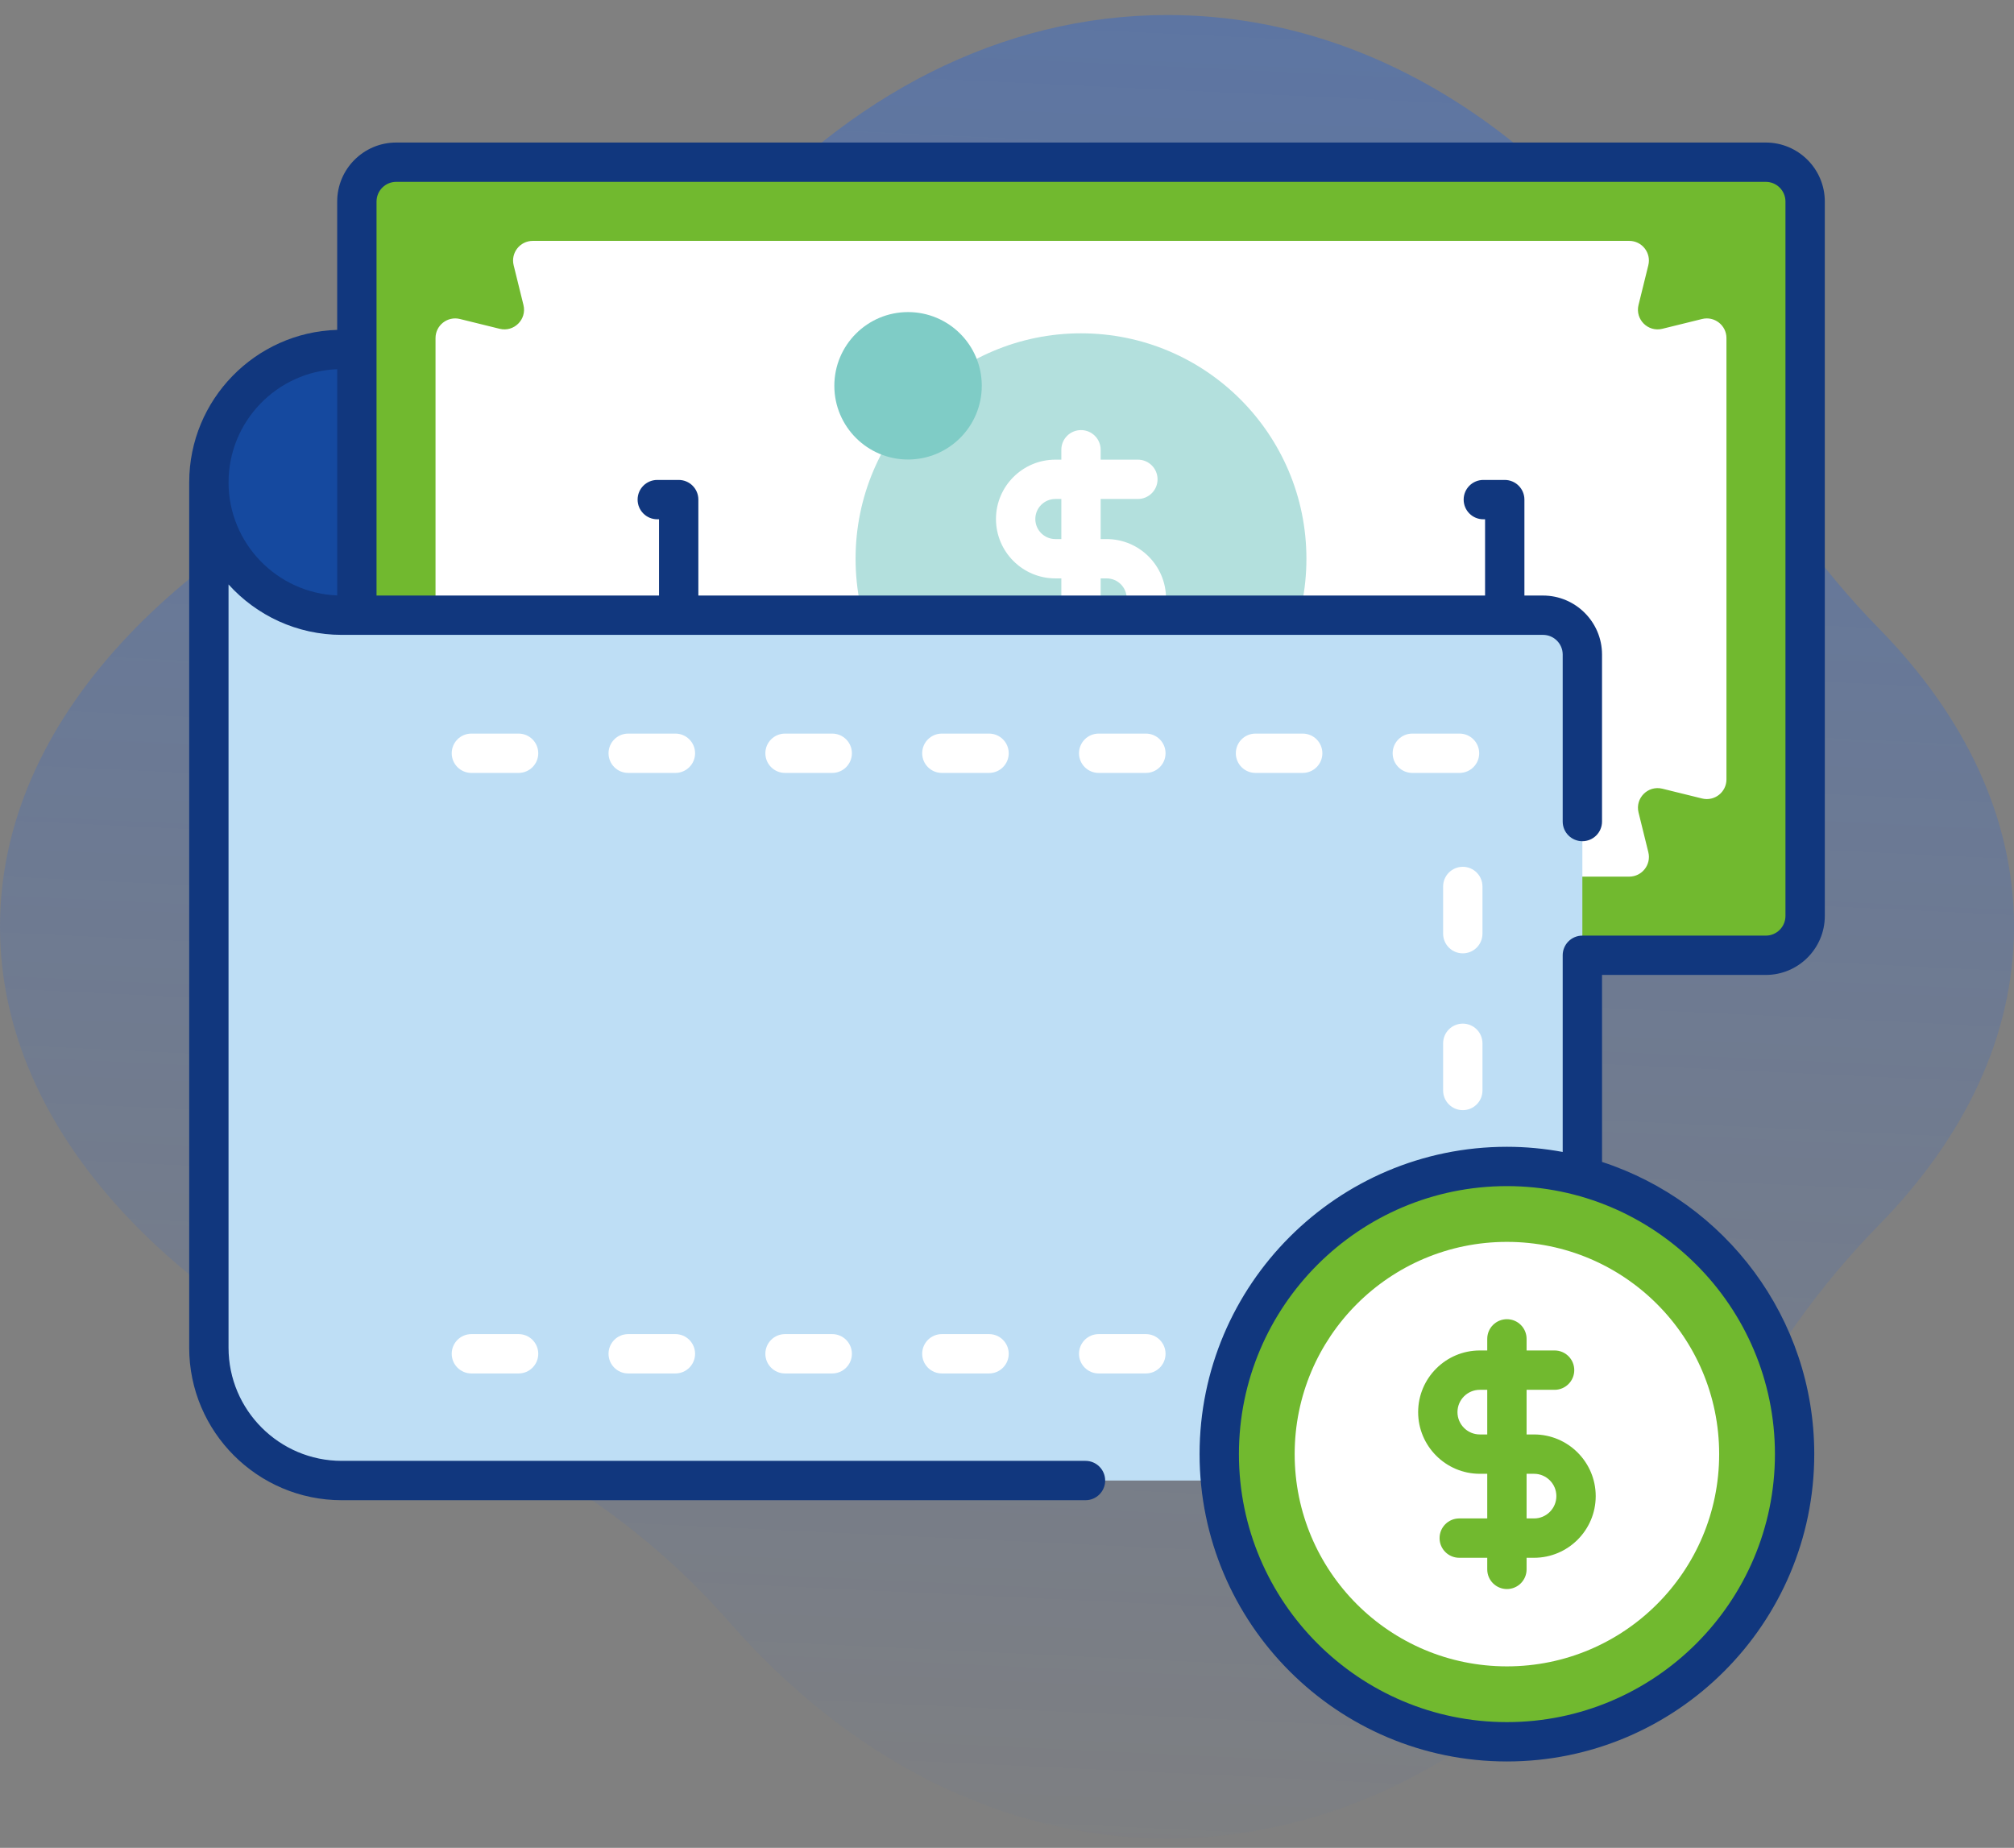 <svg width="97" height="89" viewBox="0 0 97 89" fill="none" xmlns="http://www.w3.org/2000/svg">
<rect x="0" y="0" width="97" height="89" fill="#808080" stroke="none"/>
<path d="M97 44.635C97 39.4 94.631 34.493 90.493 30.268C87.613 27.328 85.216 23.96 83.386 20.274C77.534 8.486 67.556 0.723 56.23 0.723C48.182 0.723 40.815 4.644 35.125 11.143C31.358 15.445 26.603 18.745 21.297 20.876C8.445 26.037 0 34.752 0 44.635C0 54.518 8.445 63.233 21.297 68.394C26.603 70.525 31.358 73.825 35.125 78.127C40.815 84.626 48.182 88.547 56.231 88.547C67.556 88.547 77.534 80.784 83.386 68.996C85.216 65.311 87.614 61.943 90.493 59.003C94.631 54.778 97 49.87 97 44.635V44.635Z" fill="url(#paint0_linear)"/>
<path d="M74.316 29.63H16.461C12.926 29.63 10.06 26.765 10.06 23.23C10.06 19.695 12.926 16.829 16.461 16.829H76.211V27.736C76.211 28.782 75.363 29.63 74.316 29.63V29.63Z" fill="#15499F"/>
<path d="M85.046 46.01H19.082C18.036 46.01 17.188 45.162 17.188 44.115V9.707C17.188 8.66 18.036 7.812 19.082 7.812H85.046C86.092 7.812 86.94 8.66 86.94 9.707V44.115C86.94 45.162 86.092 46.01 85.046 46.01Z" fill="#71B92F"/>
<path d="M78.916 14.69L79.388 12.776C79.536 12.178 79.084 11.602 78.469 11.602H25.659C25.044 11.602 24.592 12.178 24.739 12.776L25.211 14.69C25.382 15.382 24.756 16.007 24.065 15.836L22.151 15.364C21.553 15.217 20.976 15.669 20.976 16.284V37.539C20.976 38.154 21.553 38.606 22.151 38.459L24.065 37.987C24.756 37.816 25.382 38.442 25.211 39.133L24.739 41.048C24.592 41.645 25.044 42.222 25.659 42.222H78.469C79.084 42.222 79.536 41.645 79.389 41.048L78.917 39.133C78.746 38.442 79.371 37.816 80.063 37.987L81.978 38.459C82.575 38.606 83.151 38.154 83.151 37.539V16.284C83.151 15.669 82.575 15.217 81.978 15.364L80.063 15.836C79.371 16.007 78.746 15.382 78.916 14.69V14.69Z" fill="white"/>
<path d="M52.064 37.768C58.06 37.768 62.921 32.907 62.921 26.911C62.921 20.915 58.06 16.054 52.064 16.054C46.068 16.054 41.207 20.915 41.207 26.911C41.207 32.907 46.068 37.768 52.064 37.768Z" fill="#B3E0DD"/>
<path d="M43.734 22.132C45.695 22.132 47.285 20.542 47.285 18.581C47.285 16.621 45.695 15.031 43.734 15.031C41.774 15.031 40.184 16.621 40.184 18.581C40.184 20.542 41.774 22.132 43.734 22.132Z" fill="#7FCCC6"/>
<path d="M60.394 38.791C62.355 38.791 63.944 37.202 63.944 35.241C63.944 33.281 62.355 31.691 60.394 31.691C58.433 31.691 56.844 33.281 56.844 35.241C56.844 37.202 58.433 38.791 60.394 38.791Z" fill="#FFAB66"/>
<path d="M53.299 31.684H49.324C48.801 31.684 48.377 31.26 48.377 30.736C48.377 30.213 48.801 29.789 49.324 29.789H53.299C53.832 29.789 54.265 29.356 54.265 28.824C54.265 28.291 53.832 27.858 53.299 27.858H50.829C49.252 27.858 47.969 26.575 47.969 24.998C47.969 23.421 49.252 22.139 50.829 22.139H54.804C55.327 22.139 55.751 22.563 55.751 23.086C55.751 23.609 55.327 24.033 54.804 24.033H50.829C50.297 24.033 49.864 24.466 49.864 24.998C49.864 25.53 50.297 25.964 50.829 25.964H53.299C54.876 25.964 56.159 27.247 56.159 28.824C56.159 30.401 54.876 31.684 53.299 31.684Z" fill="white"/>
<path d="M52.064 33.108C51.541 33.108 51.117 32.684 51.117 32.161V21.662C51.117 21.139 51.541 20.715 52.064 20.715C52.587 20.715 53.011 21.139 53.011 21.662V32.161C53.011 32.684 52.587 33.108 52.064 33.108Z" fill="white"/>
<path d="M68.753 34.326C69.338 34.326 69.812 33.852 69.812 33.267C69.812 32.682 69.338 32.208 68.753 32.208C68.168 32.208 67.694 32.682 67.694 33.267C67.694 33.852 68.168 34.326 68.753 34.326Z" fill="#FF4D4D"/>
<path d="M76.211 31.526V69.415C76.211 70.461 75.363 71.309 74.316 71.309H16.459C12.925 71.309 10.06 68.444 10.06 64.909V23.23C10.06 26.765 12.926 29.631 16.461 29.631H74.316C75.363 29.631 76.211 30.479 76.211 31.526V31.526Z" fill="#BEDEF5"/>
<path d="M70.295 37.227H68.021C67.498 37.227 67.074 36.803 67.074 36.28C67.074 35.757 67.498 35.333 68.021 35.333H70.295C70.818 35.333 71.242 35.757 71.242 36.28C71.242 36.803 70.818 37.227 70.295 37.227Z" fill="white"/>
<path d="M62.742 37.227H60.468C59.945 37.227 59.521 36.803 59.521 36.28C59.521 35.757 59.945 35.333 60.468 35.333H62.742C63.265 35.333 63.689 35.757 63.689 36.28C63.689 36.803 63.265 37.227 62.742 37.227Z" fill="white"/>
<path d="M55.189 37.227H52.915C52.392 37.227 51.968 36.803 51.968 36.28C51.968 35.757 52.392 35.333 52.915 35.333H55.189C55.712 35.333 56.136 35.757 56.136 36.28C56.136 36.803 55.712 37.227 55.189 37.227Z" fill="white"/>
<path d="M47.636 37.227H45.362C44.839 37.227 44.415 36.803 44.415 36.28C44.415 35.757 44.839 35.333 45.362 35.333H47.636C48.159 35.333 48.583 35.757 48.583 36.28C48.583 36.803 48.159 37.227 47.636 37.227Z" fill="white"/>
<path d="M40.083 37.227H37.809C37.286 37.227 36.862 36.803 36.862 36.28C36.862 35.757 37.286 35.333 37.809 35.333H40.083C40.606 35.333 41.03 35.757 41.03 36.28C41.03 36.803 40.606 37.227 40.083 37.227Z" fill="white"/>
<path d="M32.529 37.227H30.256C29.733 37.227 29.309 36.803 29.309 36.28C29.309 35.757 29.733 35.333 30.256 35.333H32.529C33.053 35.333 33.477 35.757 33.477 36.28C33.477 36.803 33.053 37.227 32.529 37.227Z" fill="white"/>
<path d="M24.976 37.227H22.703C22.18 37.227 21.756 36.803 21.756 36.28C21.756 35.757 22.18 35.333 22.703 35.333H24.976C25.5 35.333 25.924 35.757 25.924 36.28C25.924 36.803 25.5 37.227 24.976 37.227Z" fill="white"/>
<path d="M70.453 61.024C69.929 61.024 69.505 60.599 69.505 60.076V57.803C69.505 57.28 69.929 56.856 70.453 56.856C70.976 56.856 71.4 57.28 71.4 57.803V60.076C71.4 60.599 70.976 61.024 70.453 61.024Z" fill="white"/>
<path d="M70.453 53.47C69.929 53.47 69.505 53.046 69.505 52.523V50.25C69.505 49.727 69.929 49.302 70.453 49.302C70.976 49.302 71.4 49.727 71.4 50.25V52.523C71.4 53.046 70.976 53.47 70.453 53.47Z" fill="white"/>
<path d="M70.453 45.917C69.929 45.917 69.505 45.493 69.505 44.97V42.697C69.505 42.174 69.929 41.749 70.453 41.749C70.976 41.749 71.4 42.174 71.4 42.697V44.97C71.4 45.493 70.976 45.917 70.453 45.917Z" fill="white"/>
<path d="M70.295 66.151H68.021C67.498 66.151 67.074 65.727 67.074 65.204C67.074 64.68 67.498 64.256 68.021 64.256H70.295C70.818 64.256 71.242 64.68 71.242 65.204C71.242 65.727 70.818 66.151 70.295 66.151Z" fill="white"/>
<path d="M62.742 66.151H60.468C59.945 66.151 59.521 65.727 59.521 65.204C59.521 64.68 59.945 64.256 60.468 64.256H62.742C63.265 64.256 63.689 64.68 63.689 65.204C63.689 65.727 63.265 66.151 62.742 66.151Z" fill="white"/>
<path d="M55.189 66.151H52.915C52.392 66.151 51.968 65.727 51.968 65.204C51.968 64.68 52.392 64.256 52.915 64.256H55.189C55.712 64.256 56.136 64.68 56.136 65.204C56.136 65.727 55.712 66.151 55.189 66.151Z" fill="white"/>
<path d="M47.636 66.151H45.362C44.839 66.151 44.415 65.727 44.415 65.204C44.415 64.68 44.839 64.256 45.362 64.256H47.636C48.159 64.256 48.583 64.68 48.583 65.204C48.583 65.727 48.159 66.151 47.636 66.151Z" fill="white"/>
<path d="M40.083 66.151H37.809C37.286 66.151 36.862 65.727 36.862 65.204C36.862 64.68 37.286 64.256 37.809 64.256H40.083C40.606 64.256 41.03 64.68 41.03 65.204C41.03 65.727 40.606 66.151 40.083 66.151Z" fill="white"/>
<path d="M32.529 66.151H30.256C29.733 66.151 29.309 65.727 29.309 65.204C29.309 64.68 29.733 64.256 30.256 64.256H32.529C33.053 64.256 33.477 64.68 33.477 65.204C33.477 65.727 33.053 66.151 32.529 66.151Z" fill="white"/>
<path d="M24.976 66.151H22.703C22.18 66.151 21.756 65.727 21.756 65.204C21.756 64.68 22.18 64.256 22.703 64.256H24.976C25.5 64.256 25.924 64.68 25.924 65.204C25.924 65.727 25.5 66.151 24.976 66.151Z" fill="white"/>
<path d="M72.578 83.891C80.23 83.891 86.433 77.688 86.433 70.036C86.433 62.384 80.23 56.181 72.578 56.181C64.925 56.181 58.722 62.384 58.722 70.036C58.722 77.688 64.925 83.891 72.578 83.891Z" fill="#71B92F"/>
<path d="M85.046 46.957C86.613 46.957 87.888 45.682 87.888 44.115V9.707C87.888 8.14 86.613 6.865 85.046 6.865H19.082C17.515 6.865 16.24 8.14 16.24 9.707V15.888C12.294 16.005 9.119 19.247 9.113 23.219C9.113 23.223 9.112 23.226 9.112 23.229V64.909C9.112 68.96 12.408 72.256 16.459 72.256H52.281C52.804 72.256 53.228 71.832 53.228 71.309C53.228 70.786 52.804 70.361 52.281 70.361H16.459C13.453 70.361 11.007 67.915 11.007 64.909V28.149C12.353 29.64 14.3 30.578 16.461 30.578H74.316C74.839 30.578 75.264 31.003 75.264 31.525V39.569C75.264 40.092 75.688 40.516 76.211 40.516C76.734 40.516 77.158 40.092 77.158 39.569V31.525C77.158 29.959 75.883 28.684 74.316 28.684H73.42V24.063C73.42 23.54 72.996 23.116 72.472 23.116H71.441C70.918 23.116 70.494 23.54 70.494 24.063C70.494 24.587 70.918 25.011 71.441 25.011H71.525V28.684H33.635V24.063C33.635 23.54 33.211 23.116 32.687 23.116H31.656C31.133 23.116 30.709 23.54 30.709 24.063C30.709 24.587 31.133 25.011 31.656 25.011H31.74V28.684H18.135V9.707C18.135 9.184 18.56 8.759 19.082 8.759H85.046C85.568 8.759 85.993 9.184 85.993 9.707V44.115C85.993 44.638 85.568 45.063 85.046 45.063H76.211C75.688 45.063 75.264 45.487 75.264 46.01V55.483C74.392 55.322 73.495 55.234 72.578 55.234C64.415 55.234 57.775 61.874 57.775 70.036C57.775 78.198 64.415 84.839 72.578 84.839C80.74 84.839 87.38 78.198 87.38 70.036C87.38 63.473 83.085 57.896 77.158 55.963V46.957H85.046ZM11.007 23.235C11.007 23.234 11.008 23.232 11.008 23.23C11.008 20.297 13.335 17.898 16.241 17.782V28.678C13.337 28.562 11.01 26.166 11.007 23.235V23.235ZM85.486 70.036C85.486 77.154 79.695 82.944 72.578 82.944C65.46 82.944 59.67 77.154 59.67 70.036C59.67 62.919 65.46 57.128 72.578 57.128C79.695 57.128 85.486 62.919 85.486 70.036Z" fill="#11377E"/>
<path d="M72.578 80.259C78.223 80.259 82.8 75.682 82.8 70.036C82.8 64.391 78.223 59.814 72.578 59.814C66.932 59.814 62.355 64.391 62.355 70.036C62.355 75.682 66.932 80.259 72.578 80.259Z" fill="white"/>
<path d="M73.884 75.029H70.282C69.758 75.029 69.334 74.605 69.334 74.082C69.334 73.558 69.758 73.134 70.282 73.134H73.884C74.477 73.134 74.959 72.652 74.959 72.059C74.959 71.466 74.477 70.984 73.884 70.984H71.272C69.634 70.984 68.302 69.651 68.302 68.014C68.302 66.376 69.634 65.044 71.272 65.044H74.874C75.397 65.044 75.821 65.468 75.821 65.991C75.821 66.514 75.397 66.939 74.874 66.939H71.272C70.678 66.939 70.196 67.421 70.196 68.014C70.196 68.607 70.678 69.089 71.272 69.089H73.884C75.521 69.089 76.854 70.421 76.854 72.059C76.854 73.697 75.521 75.029 73.884 75.029Z" fill="#71B92F"/>
<path d="M72.578 76.535C72.054 76.535 71.63 76.111 71.63 75.587V64.485C71.63 63.962 72.054 63.538 72.578 63.538C73.101 63.538 73.525 63.962 73.525 64.485V75.587C73.525 76.111 73.101 76.535 72.578 76.535Z" fill="#71B92F"/>
<defs>
<linearGradient id="paint0_linear" x1="45.386" y1="-3.499" x2="40.778" y2="94.225" gradientUnits="userSpaceOnUse">
<stop offset="0.007" stop-color="#0059FF" stop-opacity="0.28"/>
<stop offset="0.992" stop-color="#0059FF" stop-opacity="0"/>
</linearGradient>
</defs>
</svg>
